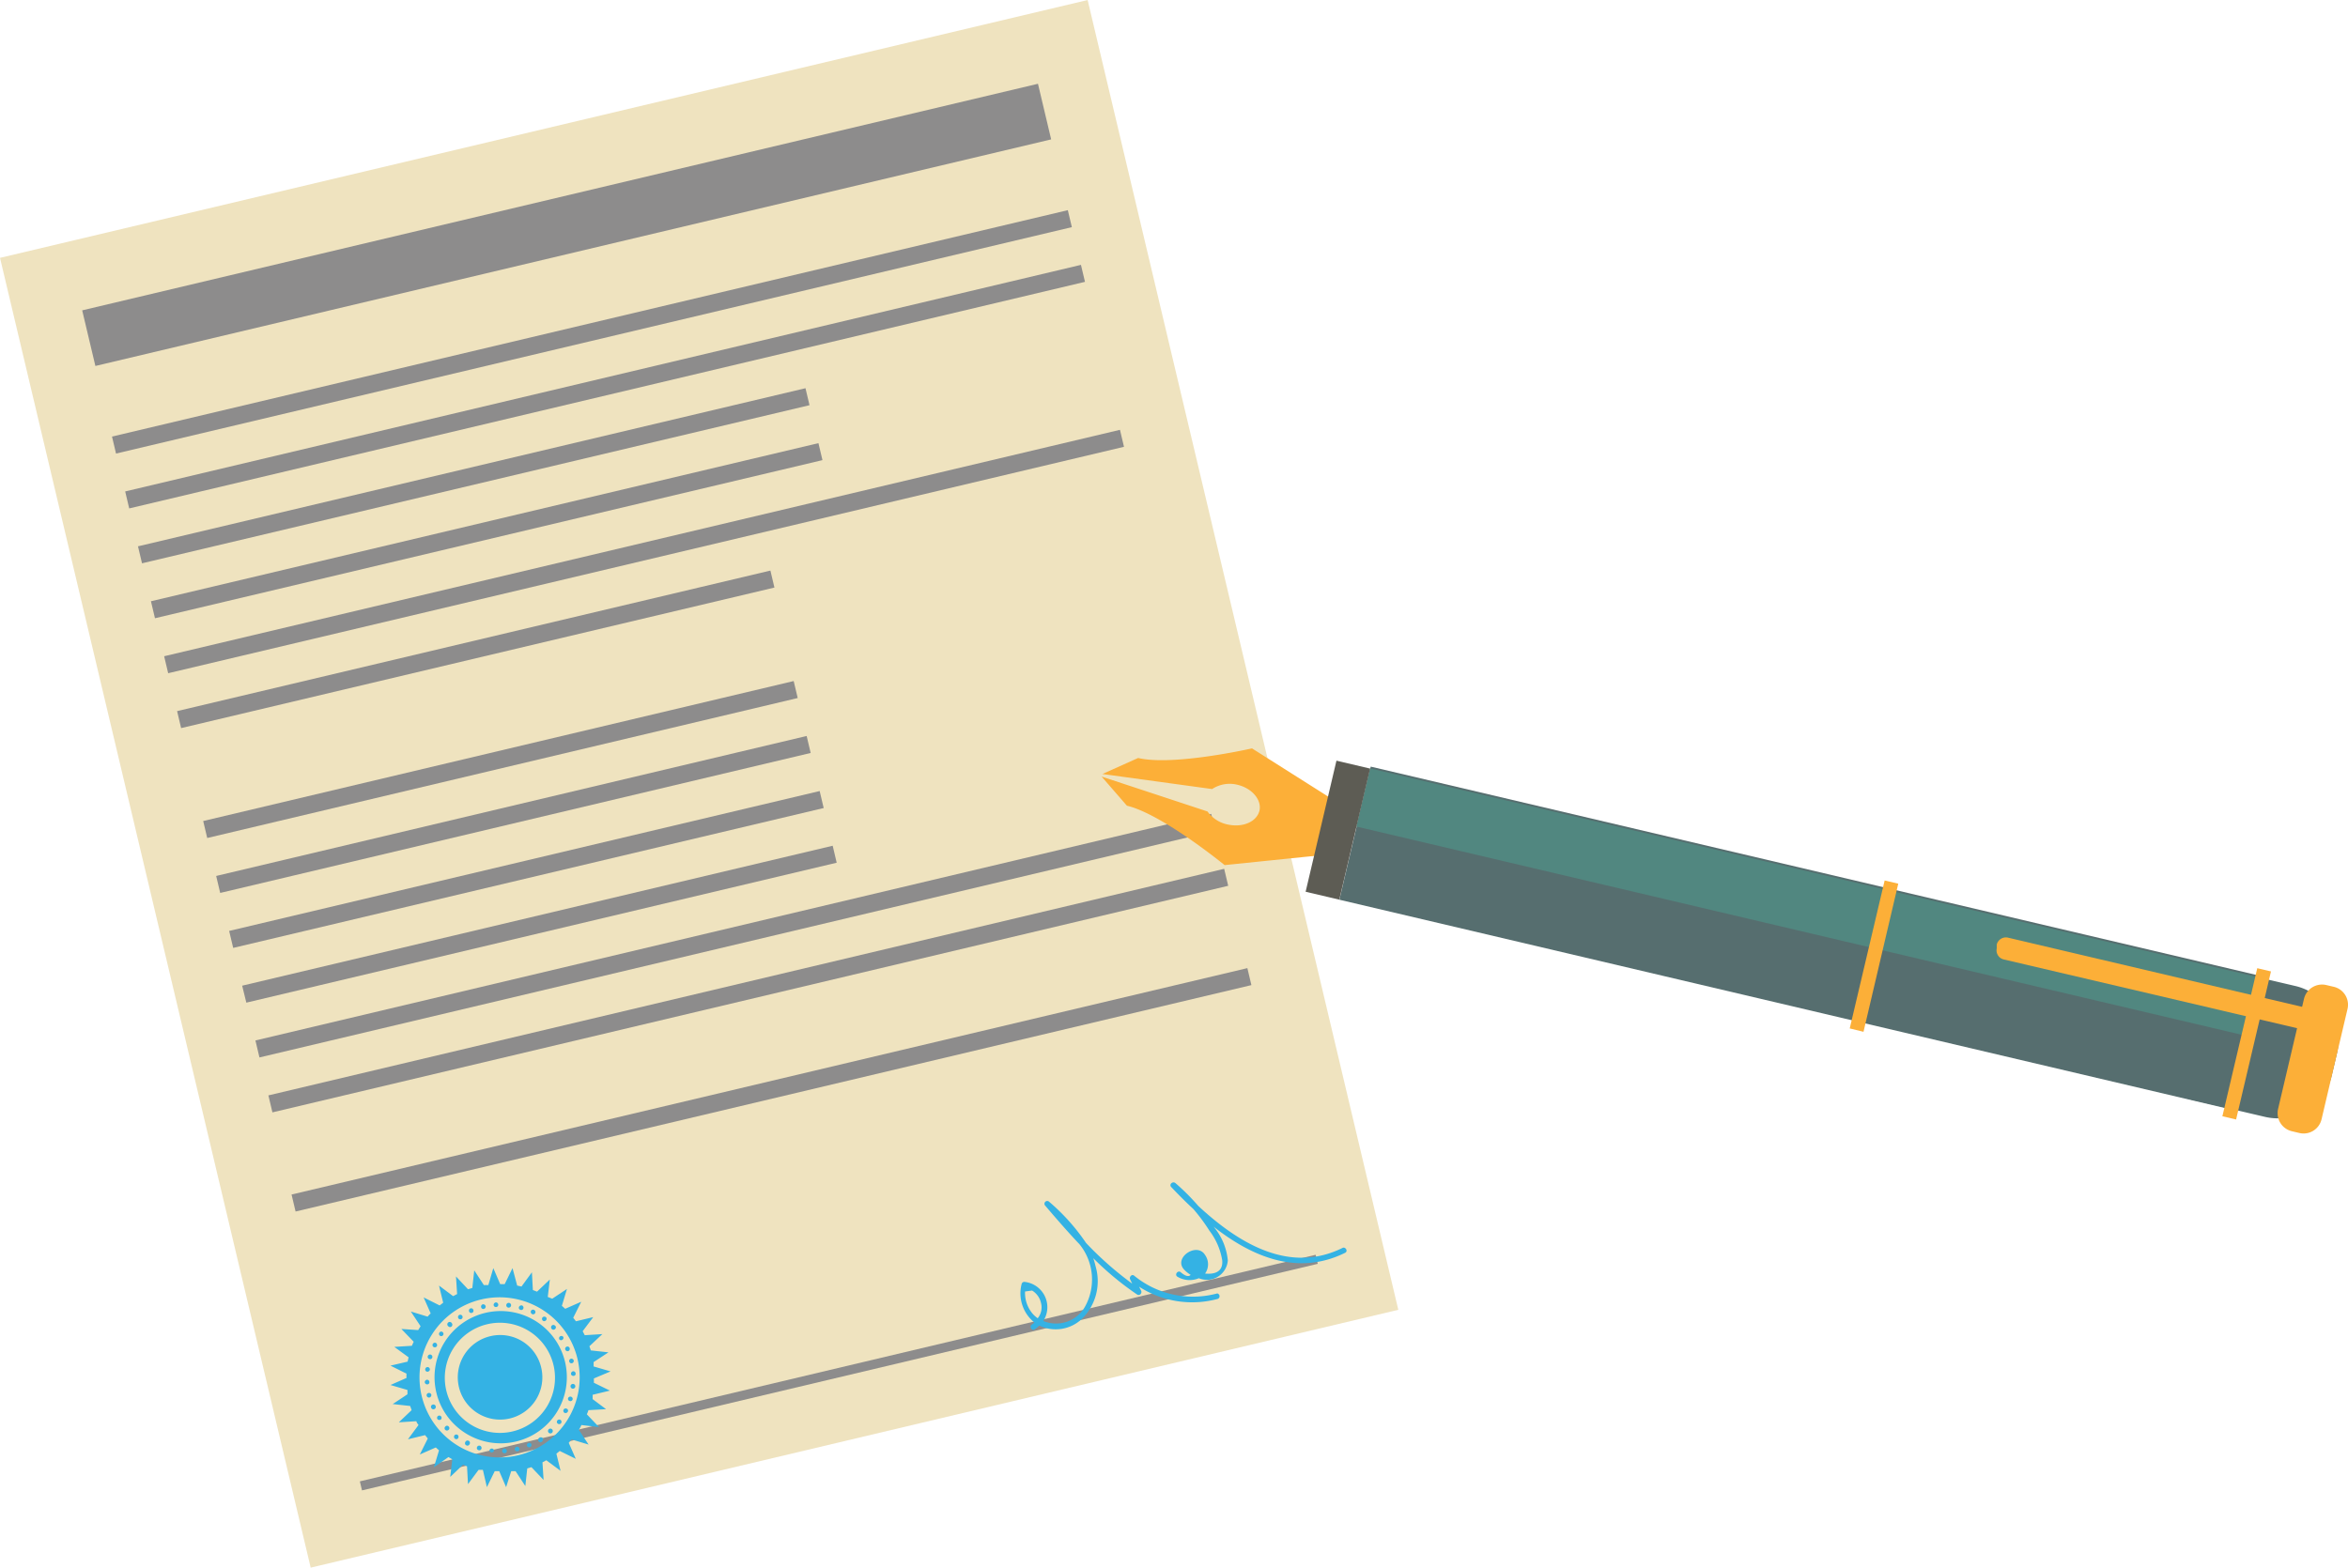 <svg xmlns="http://www.w3.org/2000/svg" viewBox="0 0 146.6 97.9"><defs><style>.cls-2{fill:#8d8c8c}.cls-3{fill:#34b2e4}.cls-4{fill:#566e6f}.cls-5{fill:#fcaf38}</style></defs><g id="Шар_2" data-name="Шар 2"><g id="Objects"><path transform="rotate(-13.34 43.644 48.921)" fill="#efe3bf" d="M8.75 6.92h69.79v84.07H8.75z"/><path class="cls-2" transform="rotate(-13.34 35.374 14.018)" d="M4.71 12.26h61.33v3.57H4.71z"/><path class="cls-2" transform="rotate(-13.33 36.962 20.714)" d="M6.29 20.18h61.33v1.09H6.29z"/><path class="cls-2" transform="rotate(-13.34 37.745 24.134)" d="M7.11 23.61h61.33v1.09H7.11z"/><path class="cls-2" transform="rotate(-13.33 29.575 29.74)" d="M8.17 29.17H51v1.09H8.17z"/><path class="cls-2" transform="rotate(-13.33 30.388 33.175)" d="M8.98 32.6h42.83v1.09H8.98z"/><path class="cls-2" transform="rotate(-13.33 40.214 34.453)" d="M9.55 33.9h61.33v1.09H9.55z"/><path class="cls-2" transform="rotate(-13.33 29.7 40.554)" d="M10.67 40.01h38.07v1.09H10.67z"/><path class="cls-2" transform="rotate(-13.33 48.211 68.09)" d="M17.51 67.51h61.33v1.09H17.51z"/><path class="cls-2" transform="rotate(-13.34 52.346 85.695)" d="M21.7 85.44h61.33v.58H21.7z"/><path class="cls-2" transform="rotate(-13.34 31.25 47.429)" d="M12.3 46.89h37.89v1.09H12.3z"/><path class="cls-2" transform="rotate(-13.34 32.062 50.86)" d="M13.11 50.32H51v1.09H13.11z"/><path class="cls-2" transform="rotate(-13.33 32.904 54.33)" d="M13.93 53.75h37.89v1.09H13.93z"/><path class="cls-2" d="M52.24 53.88l-36.86 8.74-.26-1.06 36.87-8.74.25 1.06z"/><path class="cls-2" transform="rotate(-13.34 45.871 58.414)" d="M15.24 57.9h61.33v1.09H15.24z"/><path class="cls-2" transform="rotate(-13.34 46.684 61.846)" d="M16.05 61.33h61.33v1.09H16.05z"/><path class="cls-3" d="M30.28 82a4.13 4.13 0 1 0 5 3.06 4.13 4.13 0 0 0-5-3.06zM32 89.4a3.44 3.44 0 1 1 2.56-4.14A3.44 3.44 0 0 1 32 89.4z"/><path class="cls-3" d="M33.8 85.45a2.64 2.64 0 1 1-3.18-2 2.63 2.63 0 0 1 3.18 2z"/><path class="cls-3" d="M38.12 85.65l-1.06-.31a2.51 2.51 0 0 0 0-.27l.93-.61-1.1-.12-.09-.26.81-.76-1.1.07-.13-.25.66-.88-1.08.26-.17-.22.5-1-1 .44c-.07-.06-.14-.13-.21-.18l.32-1.06-.92.61-.28-.11.13-1.09-.8.76-.26-.1-.06-1.11-.65.89-.27-.06L32 79.2l-.49 1h-.28l-.43-1-.31 1.06h-.28l-.6-.92-.12 1.1-.27.08-.75-.8.07 1.1-.25.13-.88-.66.26 1.07-.22.17-1-.5.44 1a1.8 1.8 0 0 0-.19.2l-1.05-.32.61.92-.15.24-1.05-.07.77.8a2.72 2.72 0 0 0-.11.25l-1.1.07.89.65-.06.27-1.07.25 1 .5a2.44 2.44 0 0 0 0 .27l-1 .44 1.06.31v.27l-.92.61 1.09.12.09.26-.8.76 1.1-.07c0 .08.08.16.13.24l-.66.89 1.07-.26.17.21-.5 1 1-.44.2.18-.32 1.06L28 91l.24.14-.13 1.1.8-.76.25.1.06 1.11.66-.89h.27l.25 1.08.49-1h.28l.43 1 .32-1h.27l.61.93.12-1.1.26-.08.76.8-.07-1.1.24-.13.89.66-.26-1.07.21-.17 1 .49-.44-1 .18-.21 1.06.32-.61-.92a1.76 1.76 0 0 0 .16-.3l1.1.13-.76-.8a2 2 0 0 0 .1-.26l1.1-.06-.84-.63a2.56 2.56 0 0 0 0-.27l1.08-.26-1-.49v-.27zm-5.74 5.23a5 5 0 1 1 3.68-6 5 5 0 0 1-3.68 6z"/><path class="cls-3" d="M30.32 81.57a.15.15 0 0 1-.11.18.14.14 0 0 1-.17-.11.15.15 0 0 1 .1-.18.16.16 0 0 1 .18.11zm-.77.23a.14.14 0 0 1-.07.19.14.14 0 0 1-.19-.08.15.15 0 0 1 .07-.19.14.14 0 0 1 .19.08zm-.71.35a.15.15 0 0 1 0 .21.15.15 0 0 1-.2 0 .15.15 0 0 1 0-.21.15.15 0 0 1 .2 0zm-.64.48a.15.15 0 0 1 0 .21.14.14 0 0 1-.2 0 .15.15 0 1 1 .21-.2zm-.55.58a.14.14 0 1 1-.2 0 .13.13 0 0 1 .2 0zm-.44.66a.16.16 0 0 1 .07.2.15.15 0 0 1-.2.06.14.14 0 0 1-.06-.19.15.15 0 0 1 .19-.07zm-.32.73a.15.15 0 0 1 .1.19.14.14 0 0 1-.18.09.14.14 0 0 1-.1-.18.15.15 0 0 1 .18-.1zm-.18.78a.15.15 0 0 1 .13.16.16.16 0 0 1-.17.13.14.14 0 0 1-.12-.16.15.15 0 0 1 .16-.13zm-.05.79a.15.15 0 0 1 .15.14.13.13 0 0 1-.13.15.15.15 0 0 1-.16-.13.16.16 0 0 1 .14-.16zm.09.83a.15.15 0 0 1 .18.1.16.16 0 0 1-.11.18.15.15 0 0 1-.18-.11.14.14 0 0 1 .11-.17zm.25.73a.15.15 0 1 1-.08.19.14.14 0 0 1 .08-.19zm.33.72a.14.14 0 0 1 .2 0 .14.14 0 0 1 0 .2.16.16 0 0 1-.2 0 .14.14 0 0 1 0-.2zm.48.64a.13.13 0 0 1 .2 0 .14.14 0 0 1 0 .21.15.15 0 0 1-.21 0 .14.14 0 0 1 .01-.21zm.58.54a.15.15 0 0 1 .2 0 .16.16 0 0 1 0 .21.14.14 0 0 1-.2 0 .15.15 0 0 1 0-.21zm.66.44a.15.15 0 1 1 .26.14.14.14 0 0 1-.19.06.14.14 0 0 1-.07-.2zm.73.32a.15.15 0 0 1 .18-.1.15.15 0 0 1 .1.19.14.14 0 0 1-.18.09.14.14 0 0 1-.1-.18zm.78.19a.15.15 0 0 1 .29 0 .16.16 0 0 1-.17.13.15.15 0 0 1-.12-.13zm.79.05a.16.16 0 0 1 .14-.16.15.15 0 0 1 .15.14.13.13 0 0 1-.13.15.15.15 0 0 1-.16-.13zm.79-.09a.16.16 0 0 1 .11-.18.15.15 0 0 1 .18.11.13.13 0 0 1-.11.17.15.15 0 0 1-.18-.1zm.77-.23a.14.14 0 0 1 .08-.19.14.14 0 1 1 .11.26.14.14 0 0 1-.19-.07zm.71-.31a.15.15 0 0 1 .05-.2.16.16 0 0 1 .2 0 .15.15 0 0 1 0 .2.14.14 0 0 1-.25 0zm.64-.52a.15.15 0 1 1 .21 0 .15.15 0 0 1-.21 0zm.55-.58a.14.14 0 0 1 0-.2.15.15 0 0 1 .21 0 .15.15 0 0 1 0 .2.15.15 0 0 1-.21 0zm.44-.66a.15.15 0 0 1-.06-.2.14.14 0 0 1 .19-.06.13.13 0 0 1 .07.19.16.16 0 0 1-.2.07zm.32-.74a.14.14 0 0 1-.1-.18.15.15 0 0 1 .18-.09.14.14 0 0 1 .1.18.14.14 0 0 1-.18.09zm.19-.77a.15.15 0 1 1 .16-.13.15.15 0 0 1-.16.13zm.04-.8a.14.14 0 0 1-.15-.13.16.16 0 0 1 .14-.16.15.15 0 0 1 .15.14.13.13 0 0 1-.14.15zm-.09-.79a.14.14 0 0 1-.17-.11.14.14 0 0 1 .11-.17.15.15 0 0 1 .17.1.15.15 0 0 1-.11.18zm-.22-.76a.15.15 0 0 1-.19-.08.14.14 0 0 1 .07-.19.14.14 0 0 1 .19.07.15.15 0 0 1-.07.2zm-.36-.72a.14.14 0 0 1-.2 0 .14.14 0 1 1 .24-.16.14.14 0 0 1-.04.16zm-.47-.66a.14.14 0 0 1-.21 0 .15.15 0 0 1 0-.21.14.14 0 0 1 .2 0 .13.13 0 0 1 .01.21zm-.58-.53a.14.14 0 0 1-.2 0 .15.15 0 0 1 0-.2.16.16 0 0 1 .21 0 .14.14 0 0 1-.01.2zm-.66-.47a.15.15 0 0 1-.2.07.16.16 0 0 1-.07-.2.15.15 0 0 1 .2-.06.15.15 0 0 1 .07.19zm-.74-.29a.14.14 0 0 1-.18.1.14.14 0 0 1-.1-.18.17.17 0 0 1 .19-.1.15.15 0 0 1 .09.18zm-.77-.18a.15.15 0 1 1-.13-.16.15.15 0 0 1 .13.16zm-.8-.05a.14.14 0 0 1-.13.15.14.14 0 0 1-.16-.13.16.16 0 0 1 .14-.16.15.15 0 0 1 .15.14zm44.89-.7a5.79 5.79 0 0 1-5.19-1.11c-.15-.12-.32.09-.25.23l.13.27a21.11 21.11 0 0 1-2.88-2.54 12.82 12.82 0 0 0-2.3-2.57.17.17 0 0 0-.25.24c.7.82 1.4 1.63 2.14 2.41a3.49 3.49 0 0 1 .33 3.92 2.07 2.07 0 0 1-2.59.87 1.59 1.59 0 0 0-1.17-2.44.17.17 0 0 0-.18.12 2.33 2.33 0 0 0 .8 2.42l-.16.12c-.19.12 0 .43.17.31a2.47 2.47 0 0 0 .29-.24 2.38 2.38 0 0 0 2.65-.41 3.3 3.3 0 0 0 .86-3.31 4.5 4.5 0 0 0-.14-.49A18.56 18.56 0 0 0 71 80.85c.15.1.32-.08.25-.24l-.13-.25a6.12 6.12 0 0 0 4.92.76.18.18 0 0 0-.04-.34zM64.52 82.1a2 2 0 0 1-.52-1.44l.44-.06a1.22 1.22 0 0 1 .56.79 1.07 1.07 0 0 1-.21.94 2 2 0 0 1-.27-.23z"/><path class="cls-3" d="M83.82 77.94c-3.34 1.65-6.52-.32-9-2.62a13.79 13.79 0 0 0-1.43-1.43c-.17-.14-.42.08-.26.25.43.45.89.92 1.38 1.37a11.37 11.37 0 0 1 1 1.35 4.14 4.14 0 0 1 .8 1.85c.07.78-.56.88-1.07.83a1 1 0 0 0 0-1.16c-.5-.83-2 .17-1.31.91a1.86 1.86 0 0 0 .41.33c-.13.14-.34.08-.64-.18-.19-.11-.38.19-.18.3a1.47 1.47 0 0 0 1.33.09 1.31 1.31 0 0 0 1.81-1.11 3.8 3.8 0 0 0-.89-2.11c2.38 1.87 5.23 3.1 8.2 1.64.23-.1.03-.41-.15-.31z"/><path class="cls-4" d="M139.31 59.25h1.45a3.47 3.47 0 0 1 3.47 3.47v4.81a3.48 3.48 0 0 1-3.47 3.47h-1.45a3.47 3.47 0 0 1-3.47-3.47v-4.81a3.47 3.47 0 0 1 3.47-3.47z" transform="rotate(-76.81 140.03 65.125)"/><path class="cls-5" d="M71.06 47.34l-2.23 1 6.85.94a2 2 0 0 1 1.53-.28c1 .22 1.59 1 1.42 1.65s-1 1.06-2 .84a2.06 2.06 0 0 1-1.24-.81l-6.61-2.18 1.58 1.82c2.2.52 6.1 3.71 6.1 3.71l6.73-.69.35-1.49.35-1.49-5.72-3.62s-4.91 1.12-7.11.6z"/><path class="cls-4" transform="rotate(-76.76 112.446 58.58)" d="M108.17 29.98h8.54v57.21h-8.54z"/><path transform="rotate(-76.76 112.957 56.365)" fill="#518780" d="M111.1 27.76h3.73v57.21h-3.73z"/><path transform="rotate(-76.77 83.532 51.851)" fill="#5d5c54" d="M79.33 50.77h8.41v2.16h-8.41z"/><path class="cls-5" d="M118.52 55.19l-2.17 9.25-.86-.21 2.18-9.24.85.2z"/><path class="cls-5" transform="rotate(-76.75 140.28 65.184)" d="M135.52 64.74h9.5v.88h-9.5z"/><path class="cls-5" d="M140.86 64.76h7.08a1.16 1.16 0 0 1 1.16 1.16v.48a1.15 1.15 0 0 1-1.15 1.15h-7.08a1.15 1.15 0 0 1-1.15-1.15v-.48a1.16 1.16 0 0 1 1.16-1.16z" transform="rotate(-76.76 144.396 66.153)"/><path class="cls-5" d="M145 63.75l-.05.24a.57.57 0 0 1-.69.42l-19.16-4.49a.58.58 0 0 1-.43-.69v-.24a.59.59 0 0 1 .7-.43l19.12 4.5a.57.57 0 0 1 .51.69z"/></g></g></svg>